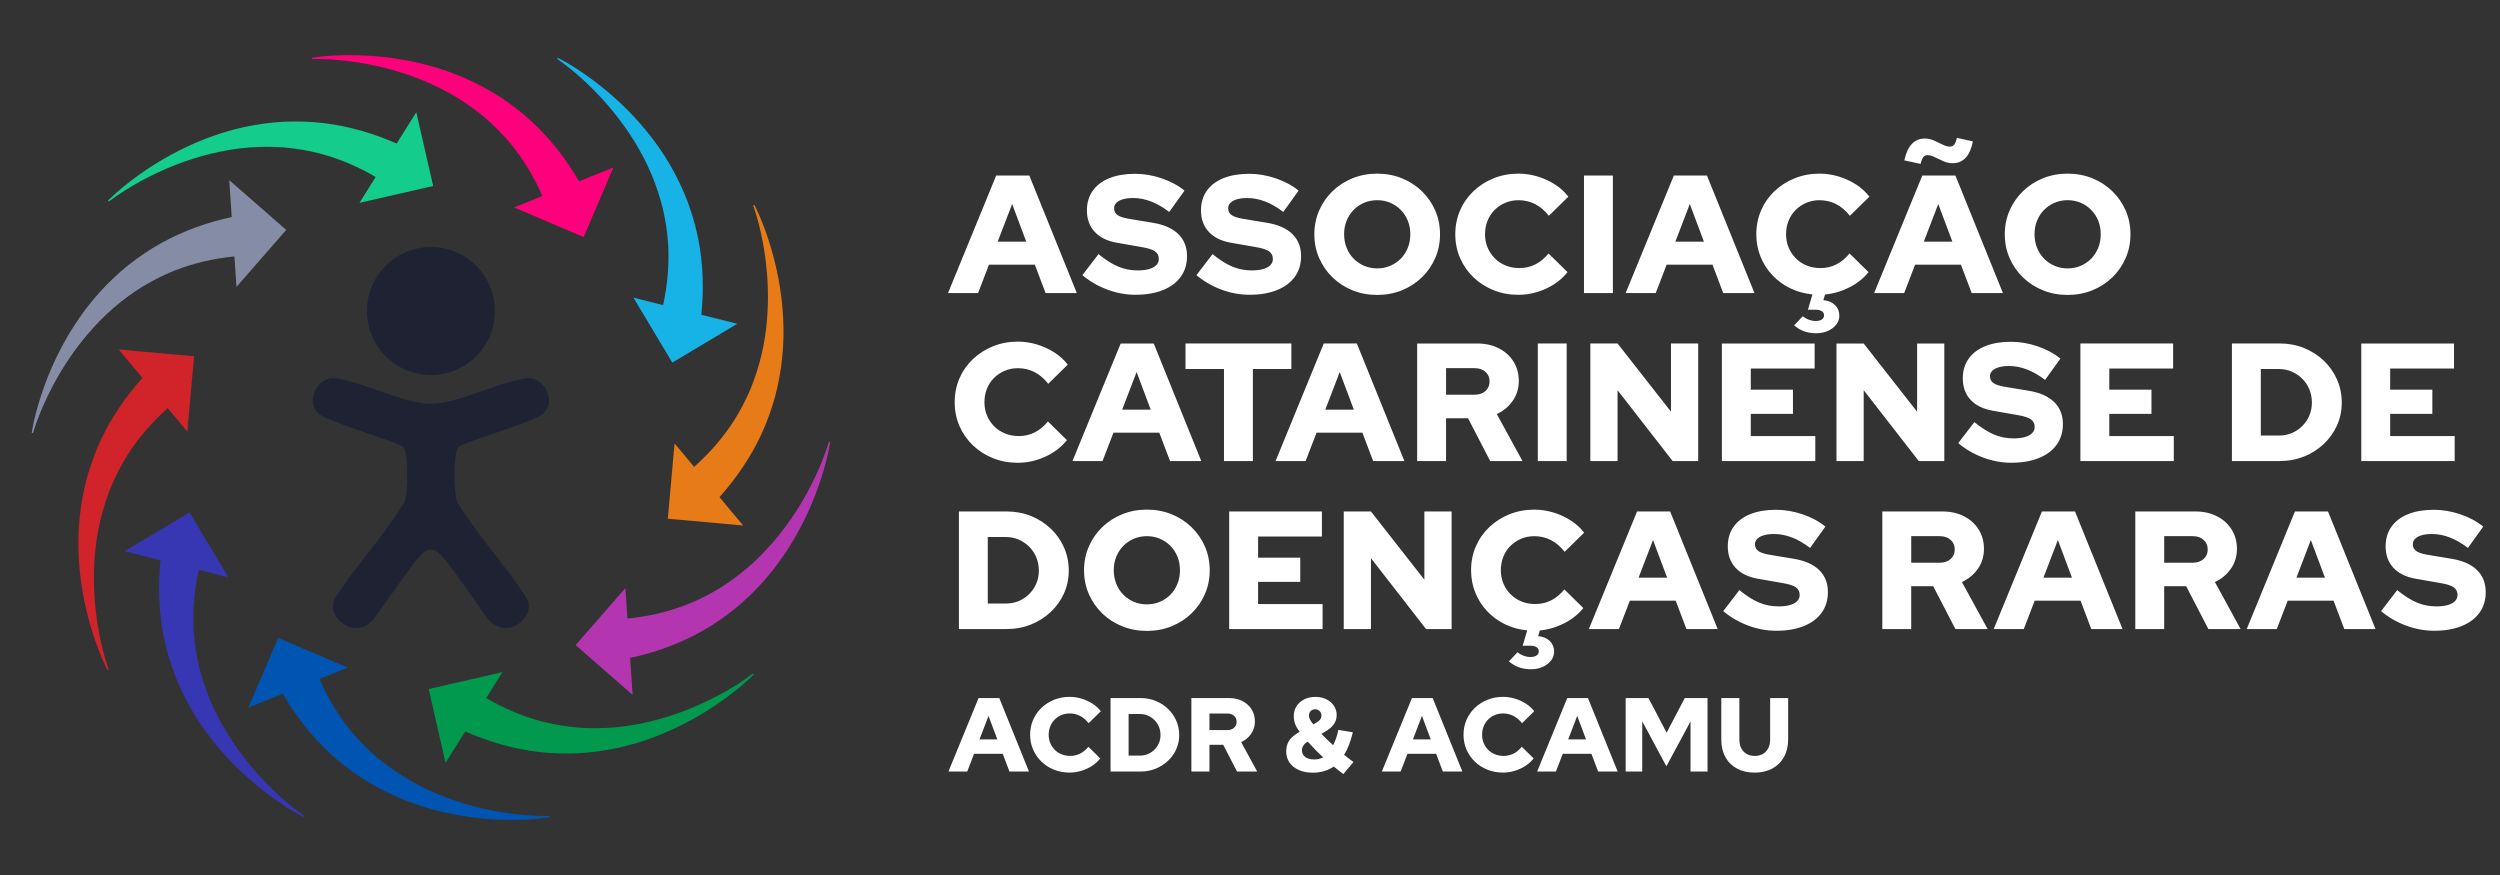 <svg xmlns="http://www.w3.org/2000/svg" id="Camada_1" data-name="Camada 1" viewBox="0 0 1200 420"><rect x="0" y="0" width="1200" height="420" fill="#333333" stroke="none"/><defs><style>      .cls-1 {        fill: #3736b3;      }      .cls-1, .cls-2, .cls-3, .cls-4, .cls-5, .cls-6, .cls-7, .cls-8, .cls-9, .cls-10, .cls-11, .cls-12, .cls-13 {        stroke-width: 0px;      }      .cls-2 {        fill: #17b3e6;      }      .cls-3 {        fill: #d1232a;      }      .cls-4 {        fill: none;      }      .cls-5 {        fill: #1f2233;      }      .cls-6 {        fill: #14cc8b;      }      .cls-7 {        fill: #0055b3;      }      .cls-8 {        fill: #00994d;      }      .cls-9 {        fill: #858da6;      }      .cls-10 {        fill: #fff;      }      .cls-11 {        fill: #ff007d;      }      .cls-12 {        fill: #b336b0;      }      .cls-13 {        fill: #e67b17;      }    </style></defs><g><path class="cls-10" d="M469.71,335.06l-14.46,35.28h9.02l3.28-8.52h13.76l3.23,8.52h9.37l-14.26-35.28h-9.93ZM470.16,354.92l4.33-11.29,4.23,11.29h-8.57ZM504.13,348.62c-.5,1.24-.76,2.6-.76,4.08s.26,2.78.78,4.01c.52,1.23,1.24,2.3,2.17,3.23.92.92,2.02,1.64,3.28,2.14s2.63.76,4.11.76c1.71,0,3.3-.37,4.76-1.11,1.46-.74,2.78-1.83,3.96-3.28l5.69,5.59c-1.08,1.38-2.4,2.58-3.98,3.6-1.58,1.03-3.29,1.81-5.14,2.37-1.85.55-3.71.83-5.59.83-2.69,0-5.18-.46-7.48-1.39-2.3-.92-4.31-2.21-6.02-3.86-1.71-1.65-3.05-3.57-4.01-5.77-.96-2.2-1.44-4.58-1.44-7.13s.48-4.98,1.44-7.18c.96-2.2,2.3-4.12,4.03-5.77,1.73-1.65,3.75-2.93,6.05-3.86,2.3-.92,4.78-1.39,7.43-1.39,1.95,0,3.86.29,5.75.86,1.88.57,3.62,1.37,5.22,2.39,1.6,1.03,2.93,2.24,4.01,3.65l-5.85,5.75c-1.24-1.58-2.63-2.75-4.16-3.53-1.53-.77-3.18-1.16-4.96-1.16-1.41,0-2.73.26-3.96.78-1.23.52-2.29,1.23-3.2,2.14-.91.91-1.61,1.98-2.12,3.23ZM560.6,340.2c-1.7-1.61-3.67-2.87-5.92-3.78s-4.69-1.36-7.31-1.36h-14.31v35.28h14.31c2.62,0,5.06-.45,7.31-1.36s4.22-2.16,5.92-3.75c1.7-1.6,3.02-3.45,3.98-5.57s1.44-4.4,1.44-6.85-.48-4.8-1.44-6.95c-.96-2.15-2.28-4.03-3.98-5.64ZM556.29,356.66c-.5,1.19-1.21,2.24-2.12,3.15-.91.91-1.96,1.61-3.15,2.12s-2.48.76-3.85.76h-5.44v-19.96h5.44c1.38,0,2.66.26,3.85.78,1.19.52,2.24,1.23,3.15,2.14.91.91,1.61,1.97,2.12,3.2.5,1.23.76,2.55.76,3.96s-.25,2.66-.76,3.86ZM600.53,352.25c1.21-1.75,1.82-3.73,1.82-5.95s-.53-4.12-1.59-5.82c-1.06-1.7-2.53-3.02-4.41-3.98-1.88-.96-4.03-1.44-6.45-1.44h-18.04v35.28h8.67v-12.85h6.6l6.65,12.85h9.68l-7.71-14.11c1.98-.91,3.58-2.23,4.79-3.98ZM592.35,349.33c-.82.74-1.91,1.11-3.25,1.11h-8.57v-7.96h8.57c1.34,0,2.43.37,3.25,1.11.82.74,1.24,1.7,1.24,2.87s-.41,2.13-1.24,2.87ZM645.14,362.28c.91-1.38,1.7-2.96,2.39-4.76.69-1.8,1.3-3.8,1.84-6.02l-6.96-1.16c-.3,1.44-.66,2.78-1.08,4.01-.42,1.23-.9,2.34-1.44,3.35-1.01-.91-1.98-1.82-2.92-2.75-.94-.92-1.83-1.81-2.67-2.65l2.57-1.61c1.58-.97,2.76-2.08,3.55-3.33.79-1.24,1.18-2.62,1.18-4.13,0-1.68-.45-3.17-1.34-4.49-.89-1.31-2.1-2.34-3.63-3.1-1.53-.76-3.27-1.13-5.22-1.13s-3.8.4-5.37,1.18c-1.56.79-2.79,1.87-3.68,3.25-.89,1.38-1.34,2.94-1.34,4.69,0,1.38.21,2.65.63,3.83.42,1.18,1.15,2.44,2.19,3.78-1.58.91-2.84,1.82-3.78,2.75-.94.92-1.62,1.93-2.04,3.02-.42,1.09-.63,2.36-.63,3.8,0,1.98.54,3.74,1.61,5.27,1.07,1.53,2.57,2.71,4.49,3.55,1.92.84,4.13,1.26,6.65,1.26,1.92,0,3.72-.25,5.42-.76s3.25-1.23,4.66-2.17c.77.64,1.55,1.25,2.32,1.84.77.59,1.53,1.17,2.27,1.74l4.84-5.75c-.87-.67-1.66-1.27-2.34-1.79-.69-.52-1.42-1.1-2.19-1.74ZM629.14,341.31c.55-.57,1.25-.86,2.09-.86s1.6.29,2.19.86c.59.57.88,1.29.88,2.17,0,.64-.16,1.21-.48,1.71s-.87.99-1.64,1.46l-1.76,1.06c-.81-.97-1.36-1.77-1.66-2.39-.3-.62-.45-1.23-.45-1.84,0-.87.28-1.6.83-2.17ZM633.07,364.29c-.72.17-1.49.25-2.29.25-1.81,0-3.24-.39-4.28-1.18-1.04-.79-1.56-1.86-1.56-3.2,0-.57.09-1.09.28-1.56.18-.47.48-.92.88-1.36.4-.44.94-.86,1.61-1.26,1.14,1.28,2.33,2.54,3.55,3.8s2.51,2.49,3.86,3.7c-.64.37-1.32.64-2.04.81ZM677.74,335.06l-14.46,35.28h9.02l3.28-8.52h13.76l3.23,8.52h9.37l-14.26-35.28h-9.93ZM678.2,354.92l4.33-11.29,4.23,11.29h-8.57ZM712.16,348.62c-.5,1.24-.76,2.6-.76,4.08s.26,2.78.78,4.01c.52,1.23,1.24,2.3,2.17,3.23.92.92,2.02,1.64,3.28,2.14s2.63.76,4.11.76c1.71,0,3.3-.37,4.76-1.11,1.46-.74,2.78-1.83,3.96-3.28l5.69,5.59c-1.08,1.38-2.4,2.58-3.98,3.6-1.58,1.03-3.29,1.81-5.14,2.37-1.85.55-3.71.83-5.59.83-2.69,0-5.18-.46-7.48-1.39-2.3-.92-4.31-2.21-6.02-3.86-1.71-1.65-3.05-3.57-4.01-5.77-.96-2.2-1.44-4.58-1.44-7.13s.48-4.98,1.44-7.18c.96-2.2,2.3-4.12,4.03-5.77,1.73-1.65,3.75-2.93,6.05-3.86,2.3-.92,4.78-1.39,7.43-1.39,1.95,0,3.86.29,5.75.86,1.88.57,3.62,1.37,5.22,2.39,1.6,1.03,2.93,2.24,4.01,3.65l-5.85,5.75c-1.24-1.58-2.63-2.75-4.16-3.53-1.53-.77-3.18-1.16-4.96-1.16-1.41,0-2.73.26-3.96.78-1.23.52-2.29,1.23-3.2,2.14-.91.91-1.61,1.98-2.12,3.23ZM752.28,335.06l-14.46,35.28h9.02l3.28-8.52h13.76l3.23,8.52h9.37l-14.26-35.28h-9.93ZM752.73,354.92l4.33-11.29,4.23,11.29h-8.57ZM808.67,335.06h10.94v35.28h-8.16v-24.04l-11.59,21.52-11.59-21.62v24.14h-7.96v-35.28h10.94l8.72,16.63,8.72-16.63ZM858.31,335.06v19.91c0,3.19-.66,5.98-1.99,8.37-1.33,2.39-3.19,4.23-5.59,5.54-2.4,1.31-5.23,1.97-8.49,1.97s-6.09-.65-8.49-1.94c-2.4-1.29-4.26-3.13-5.57-5.52-1.31-2.39-1.96-5.19-1.96-8.42v-19.91h8.67v19.91c0,1.58.3,2.97.91,4.16.6,1.19,1.47,2.11,2.59,2.75,1.13.64,2.43.96,3.91.96s2.81-.32,3.91-.96c1.09-.64,1.94-1.55,2.55-2.75.6-1.19.91-2.58.91-4.16v-19.91h8.67Z"></path><path class="cls-10" d="M474.71,127.05h22.01l5.16,13.63h15l-22.82-56.44h-15.88l-23.14,56.44h14.43l5.24-13.63ZM485.83,97.94l6.77,18.06h-13.71l6.93-18.06ZM555.02,127.26c.81-.83,1.21-1.81,1.21-2.94,0-1.56-.59-2.77-1.77-3.63-1.18-.86-3.2-1.53-6.05-2.02l-12.42-2.18c-4.57-.81-8.09-2.55-10.56-5.24-2.47-2.69-3.71-6.1-3.71-10.24,0-3.66.93-6.8,2.78-9.43,1.85-2.63,4.52-4.65,7.98-6.05,3.47-1.4,7.59-2.1,12.38-2.1,4.19,0,8.41.71,12.66,2.14,4.25,1.43,7.93,3.4,11.05,5.93l-7.34,10.24c-5.81-4.46-11.59-6.69-17.34-6.69-1.88,0-3.51.2-4.88.6-1.37.4-2.42.97-3.14,1.69s-1.09,1.6-1.09,2.62c0,1.4.52,2.47,1.57,3.23,1.05.75,2.75,1.34,5.12,1.77l11.69,1.94c5.43.86,9.55,2.66,12.38,5.4,2.82,2.74,4.23,6.29,4.23,10.64,0,3.82-1,7.11-2.98,9.88-1.99,2.77-4.84,4.91-8.55,6.41-3.71,1.5-8.12,2.26-13.22,2.26-4.57,0-9.09-.83-13.55-2.5-4.46-1.67-8.44-3.98-11.93-6.93l7.74-10.08c3.44,2.8,6.61,4.8,9.52,6.01,2.9,1.21,5.99,1.81,9.27,1.81,2.15,0,3.98-.21,5.48-.65,1.51-.43,2.66-1.06,3.47-1.89ZM609.77,127.26c.81-.83,1.21-1.81,1.21-2.94,0-1.56-.59-2.77-1.77-3.63-1.18-.86-3.2-1.53-6.05-2.02l-12.42-2.18c-4.57-.81-8.09-2.55-10.56-5.24-2.47-2.69-3.71-6.1-3.71-10.24,0-3.66.93-6.8,2.78-9.43,1.85-2.63,4.52-4.65,7.98-6.05,3.47-1.4,7.59-2.1,12.38-2.1,4.19,0,8.41.71,12.66,2.14,4.25,1.43,7.93,3.4,11.05,5.93l-7.34,10.24c-5.81-4.46-11.59-6.69-17.34-6.69-1.88,0-3.51.2-4.88.6-1.37.4-2.42.97-3.14,1.69s-1.09,1.6-1.09,2.62c0,1.4.52,2.47,1.57,3.23,1.05.75,2.75,1.34,5.12,1.77l11.69,1.94c5.43.86,9.55,2.66,12.38,5.4,2.82,2.74,4.23,6.29,4.23,10.64,0,3.82-1,7.11-2.98,9.88-1.99,2.77-4.84,4.91-8.55,6.41-3.71,1.5-8.12,2.26-13.22,2.26-4.57,0-9.09-.83-13.55-2.5-4.46-1.67-8.44-3.98-11.93-6.93l7.74-10.08c3.44,2.8,6.61,4.8,9.52,6.01,2.9,1.21,5.99,1.81,9.27,1.81,2.15,0,3.98-.21,5.48-.65,1.51-.43,2.66-1.06,3.47-1.89ZM639.6,133.14c2.74,2.66,5.94,4.73,9.6,6.21,3.65,1.48,7.61,2.22,11.85,2.22s8.2-.74,11.85-2.22c3.65-1.48,6.85-3.55,9.6-6.21s4.88-5.75,6.41-9.27c1.53-3.52,2.3-7.32,2.3-11.41s-.77-7.89-2.3-11.41c-1.53-3.52-3.67-6.61-6.41-9.27s-5.94-4.73-9.6-6.21c-3.66-1.48-7.61-2.22-11.85-2.22s-8.2.74-11.85,2.22c-3.66,1.48-6.85,3.55-9.6,6.21-2.74,2.66-4.88,5.75-6.41,9.27-1.53,3.52-2.3,7.32-2.3,11.41s.77,7.89,2.3,11.41c1.53,3.52,3.67,6.61,6.41,9.27ZM646.38,105.93c.81-1.99,1.92-3.71,3.35-5.16,1.42-1.45,3.1-2.59,5.04-3.43,1.94-.83,4.03-1.25,6.29-1.25s4.35.42,6.29,1.25c1.94.83,3.62,1.98,5.04,3.43s2.54,3.17,3.35,5.16c.81,1.99,1.21,4.17,1.21,6.53s-.4,4.48-1.21,6.49-1.92,3.75-3.35,5.2-3.1,2.59-5.04,3.43c-1.94.83-4.03,1.25-6.29,1.25s-4.35-.42-6.29-1.25c-1.94-.83-3.62-1.98-5.04-3.43-1.43-1.45-2.54-3.19-3.35-5.2s-1.21-4.21-1.21-6.57.4-4.46,1.21-6.45ZM700.84,123.87c-1.53-3.52-2.3-7.32-2.3-11.41s.77-7.97,2.3-11.49c1.53-3.52,3.68-6.6,6.45-9.23,2.77-2.63,5.99-4.69,9.68-6.17,3.68-1.48,7.65-2.22,11.89-2.22,3.12,0,6.18.46,9.19,1.37,3.01.91,5.79,2.19,8.35,3.83,2.55,1.64,4.69,3.59,6.41,5.85l-9.35,9.19c-1.99-2.53-4.21-4.41-6.65-5.64-2.45-1.24-5.09-1.85-7.94-1.85-2.26,0-4.37.42-6.33,1.25-1.96.83-3.67,1.98-5.12,3.43-1.45,1.45-2.58,3.17-3.39,5.16-.81,1.99-1.21,4.17-1.21,6.53s.42,4.45,1.25,6.41c.83,1.96,1.99,3.68,3.47,5.16,1.48,1.48,3.22,2.62,5.24,3.43,2.02.81,4.21,1.21,6.57,1.21,2.74,0,5.28-.59,7.62-1.77,2.34-1.18,4.45-2.93,6.33-5.24l9.11,8.95c-1.72,2.2-3.84,4.13-6.37,5.77-2.53,1.64-5.27,2.9-8.22,3.79-2.96.89-5.94,1.33-8.95,1.33-4.3,0-8.29-.74-11.97-2.22-3.68-1.48-6.89-3.53-9.64-6.17-2.74-2.63-4.88-5.71-6.41-9.23ZM774.18,140.68h-13.87v-56.44h13.87v56.44ZM799.98,127.05h22.01l5.16,13.63h15l-22.82-56.44h-15.88l-23.14,56.44h14.43l5.24-13.63ZM811.11,97.94l6.77,18.06h-13.71l6.93-18.06ZM882.88,151.49c0,2.36-1.08,4.37-3.23,6.01-2.15,1.64-4.81,2.46-7.98,2.46-4.14,0-7.63-1.26-10.48-3.79l4.11-4.35c1.99,1.5,4.03,2.26,6.13,2.26,1.34,0,2.37-.24,3.06-.73.7-.48,1.05-1.16,1.05-2.02,0-.81-.35-1.45-1.05-1.94-.7-.48-1.67-.73-2.9-.73h-3.79l2.18-7.34c-3.87-.38-7.45-1.37-10.73-2.98-3.28-1.61-6.13-3.71-8.55-6.29-2.42-2.58-4.3-5.54-5.65-8.87-1.34-3.33-2.02-6.91-2.02-10.72,0-4.14.77-7.97,2.3-11.49,1.53-3.52,3.68-6.6,6.45-9.23,2.77-2.63,5.99-4.69,9.68-6.17,3.68-1.48,7.65-2.22,11.89-2.22,3.12,0,6.18.46,9.19,1.37,3.01.91,5.79,2.19,8.35,3.83,2.55,1.64,4.69,3.59,6.41,5.85l-9.35,9.19c-1.99-2.53-4.21-4.41-6.65-5.64-2.45-1.24-5.09-1.85-7.94-1.85-2.26,0-4.37.42-6.33,1.25-1.96.83-3.67,1.98-5.12,3.43-1.45,1.45-2.58,3.17-3.39,5.16-.81,1.99-1.21,4.17-1.21,6.53s.42,4.45,1.25,6.41c.83,1.96,1.99,3.68,3.47,5.16,1.48,1.48,3.22,2.62,5.24,3.43,2.02.81,4.21,1.21,6.57,1.21,2.74,0,5.28-.59,7.62-1.77,2.34-1.18,4.45-2.93,6.33-5.24l9.11,8.95c-2.37,2.96-5.42,5.39-9.15,7.3-3.74,1.91-7.65,3.05-11.73,3.43l-.81,2.74c2.37.21,4.23.99,5.6,2.34,1.37,1.34,2.06,3.04,2.06,5.08ZM921.9,78.67l-7.82-1.69c1.5-6.99,4.78-10.48,9.84-10.48,1.51,0,2.98.32,4.44.97,1.45.65,2.82,1.29,4.11,1.94,1.29.65,2.42.97,3.39.97.91,0,1.63-.31,2.14-.93.51-.62.95-1.71,1.33-3.27l7.66,1.69c-.7,3.55-1.87,6.18-3.51,7.9-1.64,1.72-3.72,2.58-6.25,2.58-1.45,0-2.92-.32-4.39-.97-1.48-.65-2.86-1.29-4.15-1.94-1.29-.64-2.45-.97-3.47-.97-.86,0-1.55.32-2.06.97-.51.65-.93,1.72-1.25,3.23ZM919.24,127.05h22.01l5.16,13.63h15l-22.82-56.44h-15.88l-23.14,56.44h14.43l5.24-13.63ZM930.37,97.94l6.77,18.06h-13.71l6.93-18.06ZM971.01,133.14c2.74,2.66,5.94,4.73,9.6,6.21,3.65,1.48,7.61,2.22,11.85,2.22s8.2-.74,11.85-2.22c3.65-1.48,6.85-3.55,9.6-6.21s4.88-5.75,6.41-9.27c1.53-3.52,2.3-7.32,2.3-11.41s-.77-7.89-2.3-11.41c-1.53-3.52-3.67-6.61-6.41-9.27s-5.94-4.73-9.6-6.21c-3.66-1.48-7.61-2.22-11.85-2.22s-8.2.74-11.85,2.22c-3.66,1.48-6.85,3.55-9.6,6.21-2.74,2.66-4.88,5.75-6.41,9.27-1.53,3.52-2.3,7.32-2.3,11.41s.77,7.89,2.3,11.41c1.53,3.52,3.67,6.61,6.41,9.27ZM977.78,105.93c.81-1.99,1.92-3.71,3.35-5.16,1.42-1.45,3.1-2.59,5.04-3.43,1.94-.83,4.03-1.25,6.29-1.25s4.35.42,6.29,1.25c1.94.83,3.62,1.98,5.04,3.43s2.54,3.17,3.35,5.16c.81,1.99,1.21,4.17,1.21,6.53s-.4,4.48-1.21,6.49-1.92,3.75-3.35,5.2-3.1,2.59-5.04,3.43c-1.94.83-4.03,1.25-6.29,1.25s-4.35-.42-6.29-1.25c-1.94-.83-3.62-1.98-5.04-3.43-1.43-1.45-2.54-3.19-3.35-5.2s-1.21-4.21-1.21-6.57.4-4.46,1.21-6.45ZM460.55,204.5c-1.53-3.52-2.3-7.32-2.3-11.41s.77-7.97,2.3-11.49c1.53-3.52,3.68-6.6,6.45-9.23,2.77-2.63,5.99-4.69,9.68-6.17,3.68-1.48,7.65-2.22,11.89-2.22,3.12,0,6.18.46,9.19,1.37,3.01.91,5.79,2.19,8.35,3.83,2.55,1.64,4.69,3.59,6.41,5.85l-9.35,9.19c-1.99-2.53-4.21-4.41-6.65-5.64-2.45-1.24-5.09-1.85-7.94-1.85-2.26,0-4.37.42-6.33,1.25-1.96.83-3.67,1.98-5.12,3.43-1.45,1.45-2.58,3.17-3.39,5.16-.81,1.99-1.21,4.17-1.21,6.53s.42,4.45,1.25,6.41c.83,1.96,1.99,3.68,3.47,5.16,1.48,1.48,3.22,2.62,5.24,3.43,2.02.81,4.21,1.21,6.57,1.21,2.74,0,5.28-.59,7.62-1.77,2.34-1.18,4.45-2.93,6.33-5.24l9.11,8.95c-1.72,2.2-3.84,4.13-6.37,5.77-2.53,1.64-5.27,2.9-8.22,3.79-2.96.89-5.94,1.33-8.95,1.33-4.3,0-8.29-.74-11.97-2.22-3.68-1.48-6.89-3.53-9.64-6.17-2.74-2.63-4.88-5.71-6.41-9.23ZM534.45,207.69h22.01l5.16,13.63h15l-22.82-56.44h-15.88l-23.14,56.44h14.43l5.24-13.63ZM545.58,178.58l6.77,18.06h-13.71l6.93-18.06ZM587.51,221.32v-44.19h-18.46v-12.26h50.8v12.26h-18.47v44.19h-13.87ZM635.41,164.87l-23.14,56.44h14.43l5.24-13.63h22.01l5.16,13.63h15l-22.82-56.44h-15.88ZM636.14,196.64l6.93-18.06,6.77,18.06h-13.71ZM730.8,221.32l-12.34-22.58c3.17-1.45,5.73-3.57,7.66-6.37,1.94-2.79,2.9-5.97,2.9-9.51s-.85-6.6-2.54-9.31c-1.69-2.71-4.05-4.84-7.06-6.37-3.01-1.53-6.45-2.3-10.32-2.3h-28.87v56.44h13.87v-20.56h10.56l10.64,20.56h15.48ZM713.02,187.69c-1.32,1.18-3.05,1.77-5.2,1.77h-13.71v-12.74h13.71c2.15,0,3.88.59,5.2,1.77,1.32,1.18,1.98,2.72,1.98,4.6s-.66,3.41-1.98,4.6ZM738.14,164.87h13.87v56.44h-13.87v-56.44ZM763.37,164.87h13.06l25.64,32.74v-32.74h13.06v56.44h-12.26l-26.45-34.03v34.03h-13.06v-56.44ZM871.34,221.32h-44.83v-56.44h44.51v12.01h-30.64v10.16h20.24v11.61h-20.24v10.64h30.96v12.01ZM921.02,221.32l-26.45-34.03v34.03h-13.06v-56.44h13.06l25.64,32.74v-32.74h13.06v56.44h-12.26ZM975.44,207.89c.81-.83,1.21-1.81,1.21-2.94,0-1.56-.59-2.77-1.77-3.63-1.18-.86-3.2-1.53-6.05-2.02l-12.42-2.18c-4.57-.81-8.09-2.55-10.56-5.24-2.47-2.69-3.71-6.1-3.71-10.24,0-3.66.93-6.8,2.78-9.43,1.85-2.63,4.52-4.65,7.98-6.05,3.47-1.4,7.59-2.1,12.38-2.1,4.19,0,8.41.71,12.66,2.14,4.25,1.43,7.93,3.4,11.05,5.93l-7.34,10.24c-5.81-4.46-11.59-6.69-17.34-6.69-1.88,0-3.51.2-4.88.6-1.37.4-2.42.97-3.14,1.69s-1.09,1.6-1.09,2.62c0,1.4.52,2.47,1.57,3.23,1.05.75,2.75,1.34,5.12,1.77l11.69,1.94c5.43.86,9.55,2.66,12.38,5.4,2.82,2.74,4.23,6.29,4.23,10.64,0,3.82-1,7.11-2.98,9.88-1.99,2.77-4.84,4.91-8.55,6.41-3.71,1.5-8.12,2.26-13.22,2.26-4.57,0-9.09-.83-13.55-2.5-4.46-1.67-8.44-3.98-11.93-6.93l7.74-10.08c3.44,2.8,6.61,4.8,9.52,6.01,2.9,1.21,5.99,1.81,9.27,1.81,2.15,0,3.98-.21,5.48-.65,1.51-.43,2.66-1.06,3.47-1.89ZM1012.46,176.89v10.16h20.24v11.61h-20.24v10.64h30.96v12.01h-44.83v-56.44h44.51v12.01h-30.64ZM1105.91,219.14c3.6-1.45,6.76-3.45,9.47-6.01,2.71-2.55,4.84-5.52,6.37-8.91,1.53-3.39,2.3-7.04,2.3-10.97s-.77-7.69-2.3-11.13c-1.53-3.44-3.66-6.45-6.37-9.03-2.72-2.58-5.87-4.6-9.47-6.05-3.6-1.45-7.5-2.18-11.69-2.18h-22.9v56.44h22.9c4.19,0,8.09-.73,11.69-2.18ZM1085.19,209.06v-31.93h8.71c2.2,0,4.26.42,6.17,1.25,1.91.83,3.59,1.98,5.04,3.43,1.45,1.45,2.58,3.16,3.39,5.12.81,1.96,1.21,4.07,1.21,6.33s-.4,4.26-1.21,6.17c-.81,1.91-1.94,3.59-3.39,5.04-1.45,1.45-3.13,2.58-5.04,3.39-1.91.81-3.96,1.21-6.17,1.21h-8.71ZM1178.24,221.32h-44.83v-56.44h44.51v12.01h-30.64v10.16h20.24v11.61h-20.24v10.64h30.96v12.01ZM504.34,253.73c-2.72-2.58-5.87-4.6-9.47-6.05-3.6-1.45-7.5-2.18-11.69-2.18h-22.9v56.44h22.9c4.19,0,8.09-.73,11.69-2.18,3.6-1.45,6.76-3.45,9.47-6.01,2.71-2.55,4.84-5.52,6.37-8.91,1.53-3.39,2.3-7.04,2.3-10.97s-.77-7.69-2.3-11.13c-1.53-3.44-3.66-6.45-6.37-9.03ZM497.44,280.06c-.81,1.91-1.94,3.59-3.39,5.04-1.45,1.45-3.13,2.58-5.04,3.39-1.91.81-3.96,1.21-6.17,1.21h-8.71v-31.93h8.71c2.2,0,4.26.42,6.17,1.25,1.91.83,3.59,1.98,5.04,3.43,1.45,1.45,2.58,3.16,3.39,5.12.81,1.96,1.21,4.07,1.21,6.33s-.4,4.26-1.21,6.17ZM571.95,253.05c-2.74-2.66-5.94-4.73-9.6-6.21-3.66-1.48-7.61-2.22-11.85-2.22s-8.2.74-11.85,2.22c-3.66,1.48-6.85,3.55-9.6,6.21-2.74,2.66-4.88,5.75-6.41,9.27-1.53,3.52-2.3,7.33-2.3,11.41s.77,7.89,2.3,11.41c1.53,3.52,3.67,6.61,6.41,9.27,2.74,2.66,5.94,4.73,9.6,6.21,3.65,1.48,7.61,2.22,11.85,2.22s8.2-.74,11.85-2.22c3.65-1.48,6.85-3.55,9.6-6.21,2.74-2.66,4.88-5.75,6.41-9.27,1.53-3.52,2.3-7.32,2.3-11.41s-.77-7.89-2.3-11.41c-1.53-3.52-3.67-6.61-6.41-9.27ZM565.18,280.22c-.81,2.02-1.92,3.75-3.35,5.2-1.42,1.45-3.1,2.59-5.04,3.43-1.94.83-4.03,1.25-6.29,1.25s-4.35-.42-6.29-1.25c-1.94-.83-3.62-1.98-5.04-3.43-1.43-1.45-2.54-3.18-3.35-5.2s-1.21-4.21-1.21-6.57.4-4.46,1.21-6.45c.81-1.99,1.92-3.71,3.35-5.16,1.42-1.45,3.1-2.59,5.04-3.43,1.94-.83,4.03-1.25,6.29-1.25s4.35.42,6.29,1.25c1.94.83,3.62,1.98,5.04,3.43,1.42,1.45,2.54,3.17,3.35,5.16.81,1.99,1.21,4.17,1.21,6.53s-.4,4.48-1.21,6.49ZM603.88,289.94h30.96v12.01h-44.83v-56.44h44.51v12.01h-30.64v10.16h20.24v11.61h-20.24v10.64ZM683.71,245.51h13.06v56.44h-12.26l-26.45-34.03v34.03h-13.06v-56.44h13.06l25.64,32.74v-32.74ZM721.61,267.2c-.81,1.99-1.21,4.17-1.21,6.53s.42,4.45,1.25,6.41c.83,1.96,1.99,3.68,3.47,5.16,1.48,1.48,3.22,2.62,5.24,3.43s4.21,1.21,6.57,1.21c2.74,0,5.28-.59,7.62-1.77,2.34-1.18,4.45-2.93,6.33-5.24l9.11,8.95c-2.37,2.96-5.42,5.39-9.15,7.3-3.74,1.91-7.65,3.05-11.73,3.43l-.81,2.74c2.37.21,4.23.99,5.6,2.34s2.06,3.04,2.06,5.08c0,2.37-1.08,4.37-3.23,6.01-2.15,1.64-4.81,2.46-7.98,2.46-4.14,0-7.63-1.26-10.48-3.79l4.11-4.35c1.99,1.5,4.03,2.26,6.13,2.26,1.34,0,2.37-.24,3.06-.73.7-.48,1.05-1.16,1.05-2.02,0-.81-.35-1.45-1.05-1.94-.7-.48-1.67-.73-2.9-.73h-3.79l2.18-7.34c-3.87-.38-7.45-1.37-10.73-2.98-3.28-1.61-6.13-3.71-8.55-6.29-2.42-2.58-4.3-5.54-5.65-8.87-1.34-3.33-2.02-6.91-2.02-10.72,0-4.14.77-7.97,2.3-11.49,1.53-3.52,3.68-6.6,6.45-9.23,2.77-2.63,5.99-4.69,9.68-6.17,3.68-1.48,7.65-2.22,11.89-2.22,3.12,0,6.18.46,9.19,1.37,3.01.91,5.79,2.19,8.35,3.83,2.55,1.64,4.69,3.59,6.41,5.85l-9.35,9.19c-1.99-2.53-4.21-4.41-6.65-5.65-2.45-1.24-5.09-1.85-7.94-1.85-2.26,0-4.37.42-6.33,1.25-1.96.83-3.67,1.98-5.12,3.43-1.45,1.45-2.58,3.17-3.39,5.16ZM785.79,245.51l-23.14,56.44h14.43l5.24-13.63h22.01l5.16,13.63h15l-22.82-56.44h-15.88ZM786.52,277.28l6.93-18.06,6.77,18.06h-13.71ZM873.16,273.57c2.82,2.74,4.23,6.29,4.23,10.64,0,3.82-1,7.11-2.98,9.88-1.99,2.77-4.84,4.91-8.55,6.41-3.71,1.51-8.12,2.26-13.22,2.26-4.57,0-9.09-.83-13.55-2.5-4.46-1.67-8.44-3.98-11.93-6.93l7.74-10.08c3.44,2.8,6.61,4.8,9.52,6.01,2.9,1.21,5.99,1.81,9.27,1.81,2.15,0,3.98-.21,5.48-.65,1.51-.43,2.66-1.06,3.47-1.89.81-.83,1.21-1.81,1.21-2.94,0-1.56-.59-2.77-1.77-3.63-1.18-.86-3.2-1.53-6.05-2.02l-12.42-2.18c-4.57-.81-8.09-2.55-10.56-5.24-2.47-2.69-3.71-6.1-3.71-10.24,0-3.65.93-6.8,2.78-9.43,1.85-2.63,4.52-4.65,7.98-6.05,3.47-1.4,7.59-2.1,12.38-2.1,4.19,0,8.41.71,12.66,2.14,4.25,1.42,7.93,3.4,11.05,5.93l-7.34,10.24c-5.81-4.46-11.59-6.69-17.34-6.69-1.88,0-3.51.2-4.88.61-1.37.4-2.42.97-3.14,1.69s-1.09,1.6-1.09,2.62c0,1.4.52,2.47,1.57,3.23,1.05.75,2.75,1.34,5.12,1.77l11.69,1.94c5.43.86,9.55,2.66,12.38,5.4ZM949.4,273c1.94-2.79,2.9-5.97,2.9-9.52s-.85-6.6-2.54-9.31c-1.69-2.71-4.05-4.84-7.06-6.37-3.01-1.53-6.45-2.3-10.32-2.3h-28.87v56.44h13.87v-20.56h10.56l10.64,20.56h15.48l-12.34-22.58c3.17-1.45,5.73-3.57,7.66-6.37ZM936.3,268.33c-1.32,1.18-3.05,1.77-5.2,1.77h-13.71v-12.74h13.71c2.15,0,3.88.59,5.2,1.77,1.32,1.18,1.98,2.72,1.98,4.6s-.66,3.41-1.98,4.6ZM980.12,245.51l-23.14,56.44h14.43l5.24-13.63h22.01l5.16,13.63h15l-22.82-56.44h-15.88ZM980.85,277.28l6.93-18.06,6.77,18.06h-13.71ZM1070.83,273c1.94-2.79,2.9-5.97,2.9-9.52s-.85-6.6-2.54-9.31c-1.69-2.71-4.05-4.84-7.06-6.37-3.01-1.53-6.45-2.3-10.32-2.3h-28.87v56.44h13.87v-20.56h10.56l10.64,20.56h15.48l-12.34-22.58c3.17-1.45,5.73-3.57,7.66-6.37ZM1057.73,268.33c-1.32,1.18-3.05,1.77-5.2,1.77h-13.71v-12.74h13.71c2.15,0,3.88.59,5.2,1.77,1.32,1.18,1.98,2.72,1.98,4.6s-.66,3.41-1.98,4.6ZM1101.56,245.51l-23.14,56.44h14.43l5.24-13.63h22.01l5.16,13.63h15l-22.82-56.44h-15.88ZM1102.28,277.28l6.93-18.06,6.77,18.06h-13.71ZM1193.15,284.21c0,3.82-1,7.11-2.98,9.88-1.99,2.77-4.84,4.91-8.55,6.41-3.71,1.51-8.12,2.26-13.22,2.26-4.57,0-9.09-.83-13.55-2.5-4.46-1.67-8.44-3.98-11.93-6.93l7.74-10.08c3.44,2.8,6.61,4.8,9.52,6.01,2.9,1.21,5.99,1.81,9.27,1.81,2.15,0,3.98-.21,5.48-.65,1.51-.43,2.66-1.06,3.47-1.89.81-.83,1.21-1.81,1.21-2.94,0-1.56-.59-2.77-1.77-3.63-1.18-.86-3.2-1.53-6.05-2.02l-12.42-2.18c-4.57-.81-8.09-2.55-10.56-5.24-2.47-2.69-3.71-6.1-3.71-10.24,0-3.65.93-6.8,2.78-9.43,1.85-2.63,4.52-4.65,7.98-6.05,3.47-1.4,7.59-2.1,12.38-2.1,4.19,0,8.41.71,12.66,2.14,4.25,1.42,7.93,3.4,11.05,5.93l-7.34,10.24c-5.81-4.46-11.59-6.69-17.34-6.69-1.88,0-3.51.2-4.88.61-1.37.4-2.42.97-3.14,1.69s-1.09,1.6-1.09,2.62c0,1.4.52,2.47,1.57,3.23,1.05.75,2.75,1.34,5.12,1.77l11.69,1.94c5.43.86,9.55,2.66,12.38,5.4,2.82,2.74,4.23,6.29,4.23,10.64Z"></path></g><g><g><circle class="cls-4" cx="206.85" cy="210" r="200"></circle><path class="cls-11" d="M277.95,87.02c-6.1-10.45-13.56-20.14-22.37-28.35-4.75-4.44-9.91-8.38-15.26-11.95-5.41-3.5-11.08-6.52-16.89-9.1-11.67-5.12-23.98-8.3-36.34-9.92-6.19-.8-12.41-1.2-18.61-1.23-6.2-.02-12.38.3-18.5,1.21-.16.02-.28.16-.28.33,0,.18.15.32.33.32h.02c6.11-.12,12.23.34,18.26,1.13,6.03.8,11.99,1.96,17.81,3.49,11.65,3.07,22.8,7.57,32.82,13.62,5,3.05,9.73,6.42,14.12,10.14,4.33,3.8,8.38,7.82,11.99,12.2,6.32,7.65,11.37,16.18,15.31,25.18l-13.6,5.46,33.39,14.25,14.27-33.39-16.47,6.62Z"></path><path class="cls-6" d="M190.41,68.91c-11.08-4.87-22.81-8.33-34.76-9.79-6.45-.8-12.94-.95-19.37-.7-6.43.35-12.79,1.24-19.02,2.56-12.45,2.71-24.28,7.38-35.23,13.34-5.48,2.99-10.74,6.32-15.78,9.94-5.03,3.63-9.84,7.52-14.26,11.85-.12.11-.13.3-.03.43.11.14.32.17.46.06h.02c4.87-3.7,10.09-6.93,15.43-9.83,5.35-2.9,10.85-5.46,16.46-7.65,11.22-4.36,22.89-7.27,34.56-8.27,5.83-.47,11.65-.52,17.38-.09,5.73.53,11.38,1.4,16.87,2.82,9.61,2.48,18.71,6.41,27.19,11.37l-7.8,12.42,35.39-8.1-8.09-35.4-9.44,15.04Z"></path><path class="cls-9" d="M111.23,104.18c-11.83,2.57-23.35,6.67-33.87,12.51-5.69,3.14-11.03,6.84-16.08,10.82-5,4.06-9.62,8.52-13.88,13.25-8.48,9.51-15.3,20.24-20.67,31.5-2.68,5.64-4.98,11.43-6.92,17.31-1.94,5.89-3.54,11.87-4.57,17.97-.03.16.07.32.23.37.17.05.36-.05.41-.22v-.02c1.78-5.85,4.11-11.53,6.72-17.01,2.62-5.49,5.57-10.8,8.82-15.87,6.52-10.13,14.25-19.34,23.1-27.01,4.44-3.81,9.11-7.27,14.01-10.29,4.95-2.94,10.03-5.56,15.31-7.63,9.23-3.64,18.9-5.81,28.68-6.78l.99,14.63,23.87-27.36-27.35-23.89,1.2,17.71Z"></path><path class="cls-3" d="M68.36,181.37c-8.06,9.03-14.97,19.12-20.05,30.03-2.75,5.89-4.9,12.02-6.65,18.21-1.66,6.23-2.78,12.55-3.44,18.88-1.27,12.68-.49,25.37,1.8,37.63,1.15,6.14,2.69,12.17,4.58,18.08,1.9,5.9,4.11,11.68,6.87,17.22.07.15.24.22.4.16.17-.06.26-.25.2-.42v-.02c-2.01-5.77-3.47-11.74-4.58-17.71-1.1-5.98-1.84-12.01-2.19-18.02-.68-12.02.16-24.02,2.81-35.42,1.35-5.69,3.1-11.24,5.28-16.56,2.28-5.29,4.85-10.39,7.9-15.17,5.33-8.37,11.88-15.81,19.22-22.34l9.4,11.25,3.24-36.16-36.17-3.25,11.38,13.62Z"></path><path class="cls-1" d="M77.04,268.91c-1.21,12.04-.87,24.27,1.43,36.08,1.23,6.38,3.1,12.6,5.32,18.64,2.32,6.01,5.13,11.78,8.31,17.29,6.43,11,14.52,20.81,23.57,29.39,4.54,4.29,9.33,8.26,14.33,11.93,5,3.66,10.19,7.03,15.68,9.9.14.08.33.03.42-.1.1-.15.07-.35-.08-.46h-.02c-5.01-3.51-9.7-7.47-14.11-11.66-4.41-4.19-8.55-8.63-12.36-13.29-7.62-9.33-13.99-19.53-18.55-30.31-2.25-5.4-4.1-10.91-5.46-16.5-1.27-5.61-2.19-11.26-2.53-16.92-.61-9.91.32-19.77,2.41-29.37l14.22,3.58-18.64-31.16-31.17,18.63,17.22,4.33Z"></path><path class="cls-7" d="M135.74,332.98c6.1,10.45,13.56,20.14,22.37,28.35,4.75,4.44,9.91,8.38,15.26,11.95,5.41,3.5,11.08,6.52,16.89,9.1,11.67,5.12,23.98,8.3,36.34,9.92,6.19.8,12.41,1.2,18.61,1.23,6.2.02,12.38-.3,18.5-1.21.16-.02.28-.16.28-.33,0-.18-.15-.32-.33-.32h-.02c-6.11.12-12.23-.34-18.26-1.13-6.03-.8-11.99-1.96-17.81-3.49-11.65-3.07-22.8-7.57-32.82-13.62-5-3.05-9.73-6.42-14.12-10.14-4.33-3.8-8.38-7.82-11.99-12.2-6.32-7.65-11.37-16.18-15.31-25.18l13.6-5.46-33.39-14.25-14.27,33.39,16.47-6.62Z"></path><path class="cls-8" d="M223.28,351.09c11.08,4.87,22.81,8.33,34.76,9.79,6.45.8,12.94.95,19.37.7,6.43-.35,12.79-1.24,19.02-2.56,12.45-2.71,24.28-7.38,35.23-13.34,5.48-2.99,10.74-6.32,15.78-9.94,5.03-3.63,9.84-7.52,14.26-11.85.12-.11.13-.3.03-.43-.11-.14-.32-.17-.46-.06h-.02c-4.87,3.7-10.09,6.93-15.43,9.83-5.35,2.9-10.85,5.46-16.46,7.65-11.22,4.36-22.89,7.27-34.56,8.27-5.83.47-11.65.52-17.38.09-5.73-.53-11.38-1.4-16.87-2.82-9.61-2.48-18.71-6.41-27.19-11.37l7.8-12.42-35.39,8.1,8.09,35.4,9.44-15.04Z"></path><path class="cls-12" d="M302.46,315.82c11.83-2.57,23.35-6.67,33.87-12.51,5.69-3.14,11.03-6.84,16.08-10.82,5-4.06,9.62-8.52,13.88-13.25,8.48-9.51,15.3-20.24,20.67-31.5,2.68-5.64,4.98-11.43,6.92-17.31,1.94-5.89,3.54-11.87,4.57-17.97.03-.16-.07-.32-.23-.37-.17-.05-.36.05-.41.22v.02c-1.78,5.85-4.11,11.53-6.72,17.01-2.62,5.49-5.57,10.8-8.82,15.87-6.52,10.13-14.25,19.34-23.1,27.01-4.44,3.81-9.11,7.27-14.01,10.29-4.95,2.94-10.03,5.56-15.31,7.63-9.23,3.64-18.9,5.81-28.68,6.78l-.99-14.63-23.87,27.36,27.35,23.89-1.2-17.71Z"></path><path class="cls-13" d="M345.34,238.63c8.06-9.03,14.97-19.12,20.05-30.03,2.75-5.89,4.9-12.02,6.65-18.21,1.66-6.23,2.78-12.55,3.44-18.88,1.27-12.68.49-25.37-1.8-37.63-1.15-6.14-2.69-12.17-4.58-18.08-1.9-5.9-4.11-11.68-6.87-17.22-.07-.15-.24-.22-.4-.16-.17.06-.26.25-.2.42v.02c2.01,5.77,3.47,11.74,4.58,17.71,1.1,5.98,1.84,12.01,2.19,18.02.68,12.02-.16,24.02-2.81,35.42-1.35,5.69-3.1,11.24-5.28,16.56-2.28,5.29-4.85,10.39-7.9,15.17-5.33,8.37-11.88,15.81-19.22,22.34l-9.4-11.25-3.24,36.16,36.17,3.25-11.38-13.62Z"></path><path class="cls-2" d="M336.65,151.09c1.21-12.04.87-24.27-1.43-36.08-1.23-6.38-3.1-12.6-5.32-18.64-2.32-6.01-5.13-11.78-8.31-17.29-6.43-11-14.52-20.81-23.57-29.39-4.54-4.29-9.33-8.26-14.33-11.93-5-3.66-10.19-7.03-15.68-9.9-.14-.08-.33-.03-.42.1-.1.15-.07.35.08.46h.02c5.01,3.51,9.7,7.47,14.11,11.66,4.41,4.19,8.55,8.63,12.36,13.29,7.62,9.33,13.99,19.53,18.55,30.31,2.25,5.4,4.1,10.91,5.46,16.5,1.27,5.61,2.19,11.26,2.53,16.92.61,9.91-.32,19.77-2.41,29.37l-14.22-3.58,18.64,31.16,31.17-18.63-17.22-4.33Z"></path></g><path class="cls-5" d="M237.56,149.29c0,16.96-13.75,30.72-30.72,30.72s-30.72-13.75-30.72-30.72,13.75-30.72,30.72-30.72c16.96,0,30.72,13.75,30.72,30.72ZM252.39,181.64c-14.52,2.23-32.92,12.16-45.55,12.16-12.63,0-31.02-9.93-45.55-12.16-9.74-1.49-16.11,13.62-6.11,18.36,10.95,5.19,33.36,11.48,38.04,14.29,3.2,1.92,2.74,24.13.67,27.32-12.59,19.41-22.29,28.97-32.74,44.97-6.06,9.27,9.95,22.21,18.98,9.6,18.47-25.78,22.12-32.42,26.7-32.42,4.58,0,8.23,6.64,26.7,32.42,9.04,12.61,25.04-.33,18.98-9.6-10.45-16-20.16-25.56-32.74-44.97-2.07-3.19-2.53-25.4.67-27.32,4.68-2.81,27.09-9.1,38.04-14.3,10-4.74,3.63-19.86-6.11-18.36Z"></path></g></svg>